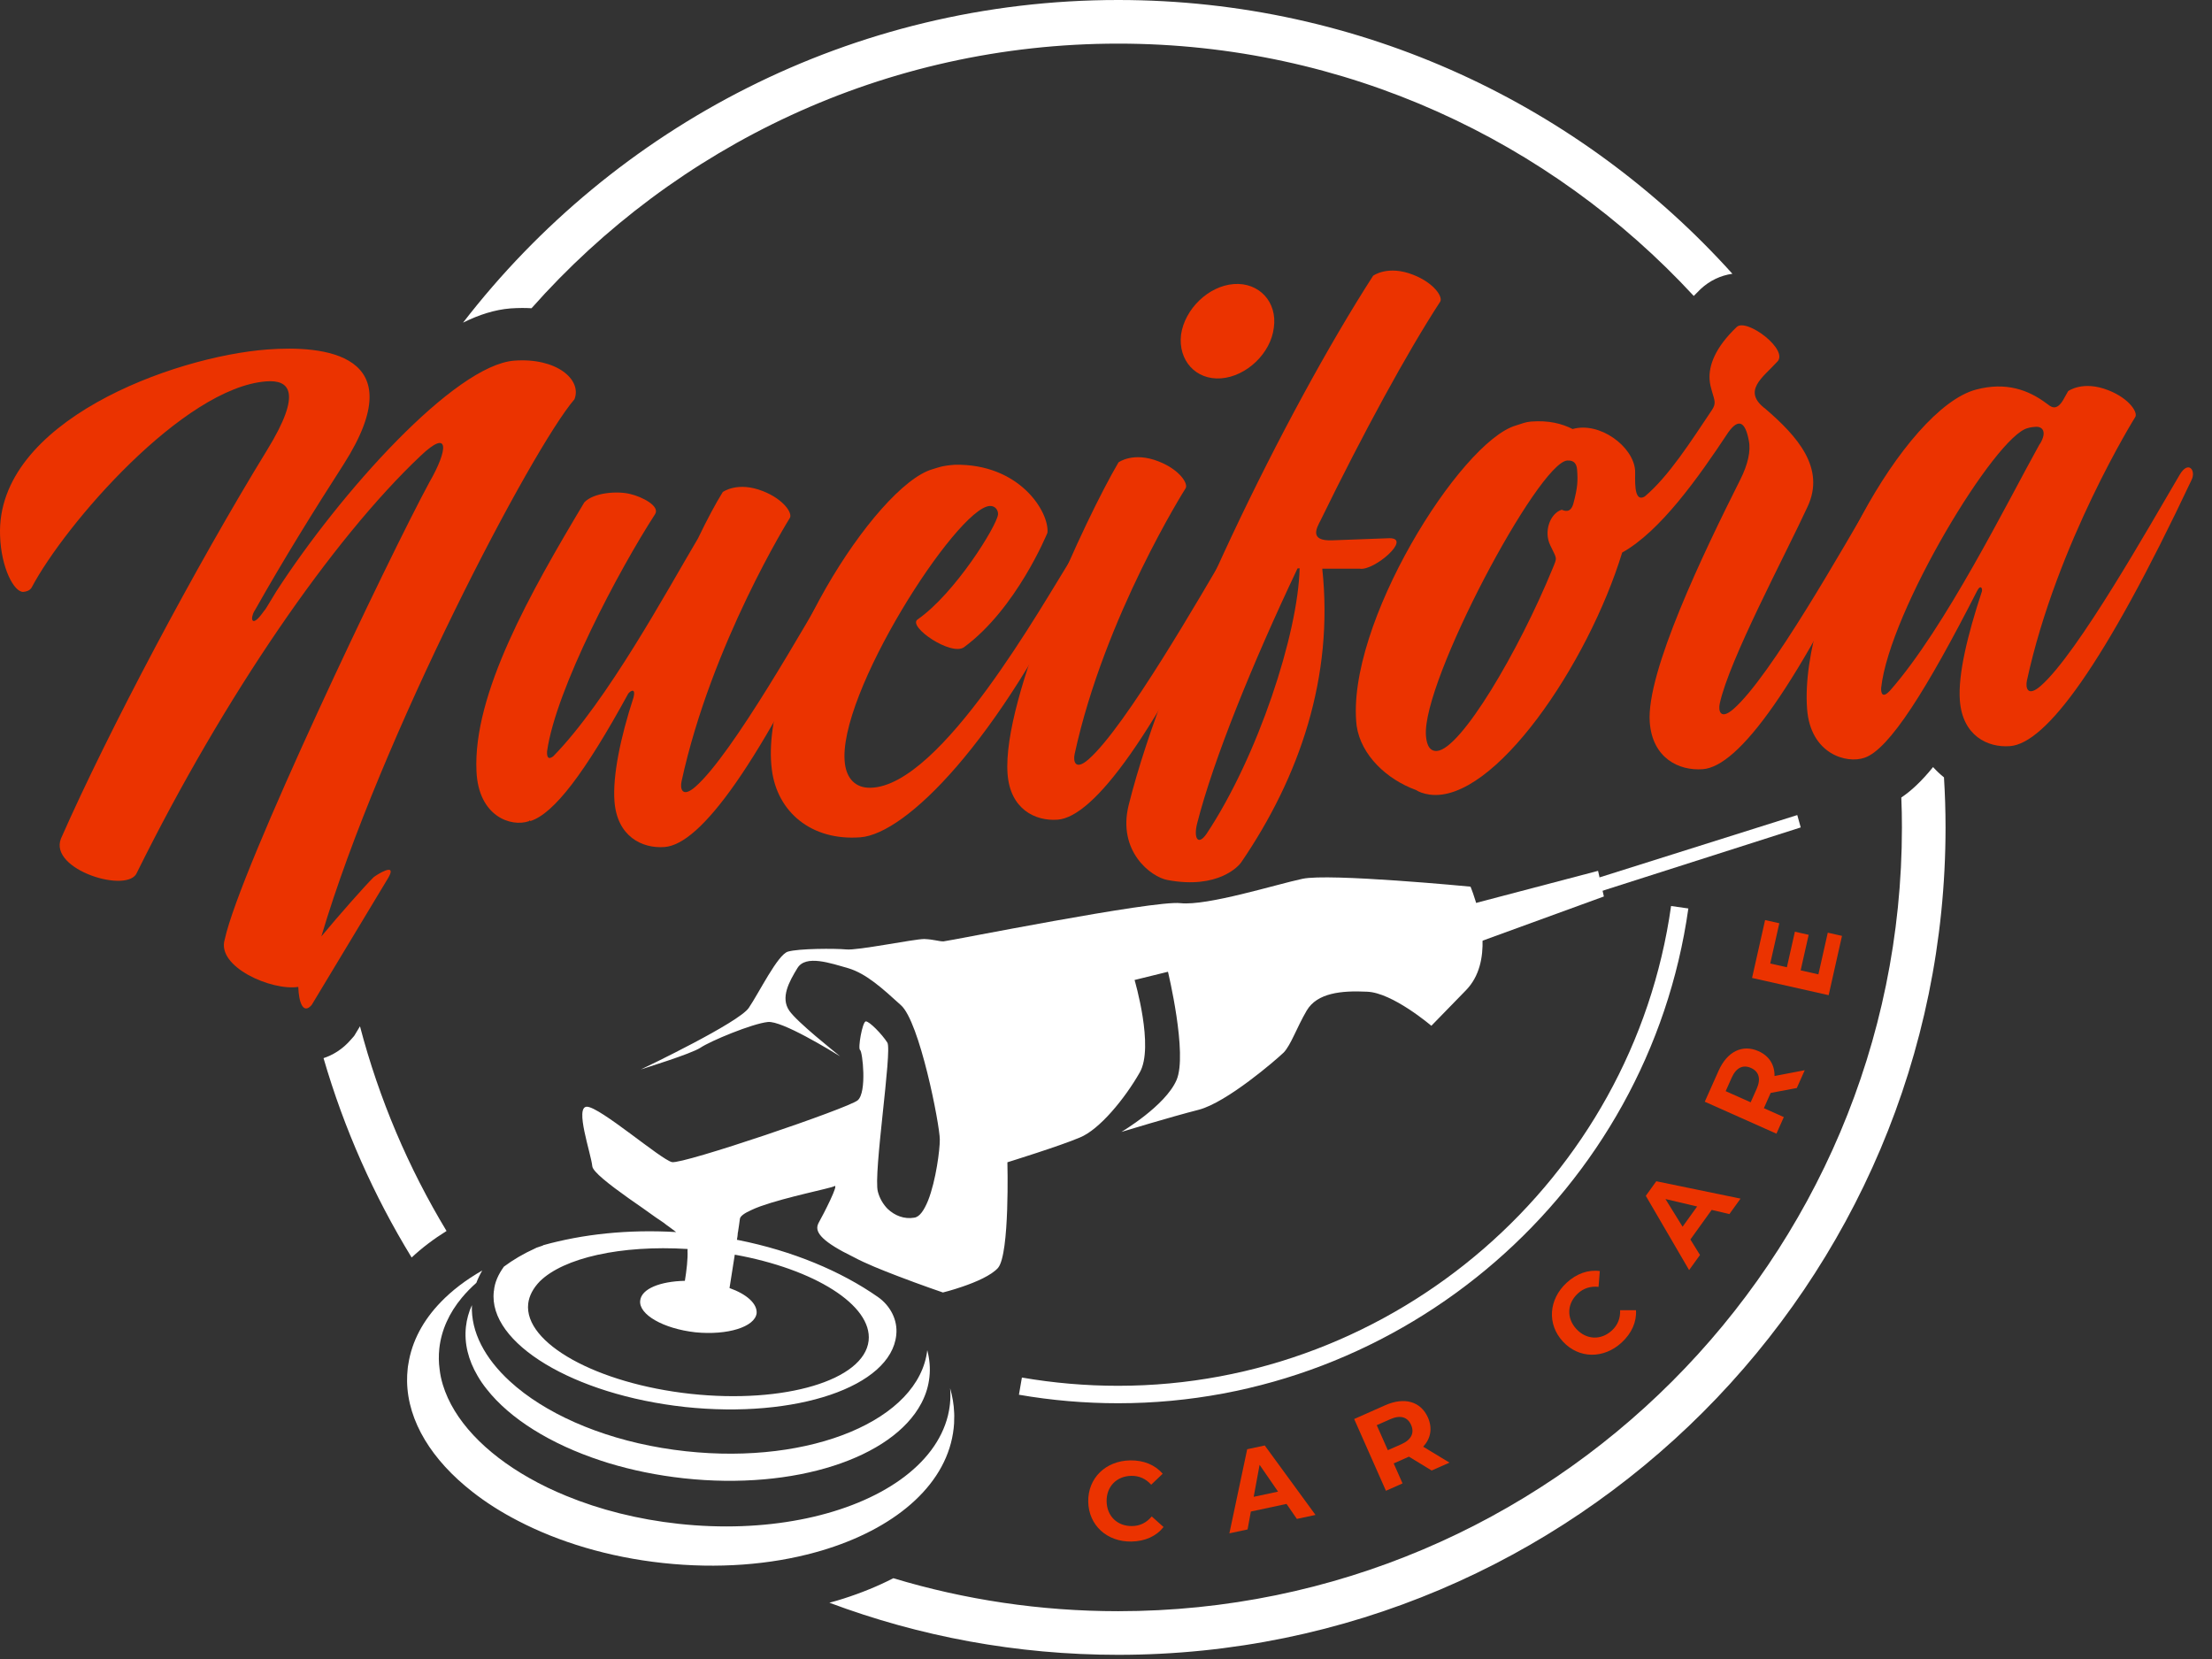 <svg xmlns="http://www.w3.org/2000/svg" xmlns:xlink="http://www.w3.org/1999/xlink" xmlns:serif="http://www.serif.com/" width="100%" height="100%" viewBox="0 0 100 75" xml:space="preserve" style="fill-rule:evenodd;clip-rule:evenodd;stroke-linejoin:round;stroke-miterlimit:2;"><rect x="0" y="0" width="100" height="75" fill="#333333" stroke="none"/><path d="M13.485,44.616c-1.201,0.186 -3.711,-0.904 -3.325,-2.147c0.688,-3.184 7.427,-17.303 9.252,-20.668c0.848,-1.47 0.934,-2.466 -0.408,-1.184c-3.97,3.749 -8.869,10.86 -12.81,18.825c-0.373,0.987 -4.003,-0.115 -3.438,-1.532c2.157,-4.891 6.078,-12.28 9.324,-17.573c1.623,-2.646 0.976,-3.173 -0.041,-3.096c-3.749,0.281 -9.102,6.466 -10.613,9.328c-0.086,0.135 -0.242,0.178 -0.369,0.188c-0.414,0.031 -1.008,-1.075 -1.054,-2.542c-0.195,-5.162 7.83,-8.097 12.088,-8.416c2.479,-0.186 6.658,0.14 3.456,5.173c-1.317,2.048 -2.714,4.295 -4.012,6.597c-0.029,0.034 -0.112,0.2 -0.11,0.232c-0.081,0.198 -0.02,0.577 0.499,-0.165c0.059,-0.069 0.088,-0.103 0.144,-0.203l0.427,-0.703c2.893,-4.468 8.054,-10.223 10.755,-10.426c1.907,-0.143 3.069,0.857 2.72,1.746c-1.911,2.22 -8.763,15.261 -11.442,24.282c0.792,-0.953 1.94,-2.254 2.357,-2.669c0.119,-0.104 1.096,-0.721 0.672,0.014l-3.467,5.756c-0.383,0.444 -0.584,-0.116 -0.605,-0.817" style="fill:#eb3300;fill-rule:nonzero;"></path><path d="M28.495,22.334c0.52,0.121 1.35,0.538 1.123,0.906c-1.633,2.52 -4.489,7.911 -4.885,10.721c-0.015,0.225 0.031,0.413 0.273,0.235c2.464,-2.517 5.157,-7.513 6.548,-9.854c0.414,-0.862 0.807,-1.595 1.121,-2.098c0,0 0.665,-0.497 1.818,-0.04c0.955,0.376 1.355,1.017 1.21,1.219c0,0 -3.538,5.667 -4.892,11.904c-0.071,0.325 0.026,0.765 0.626,0.241c1.679,-1.469 4.978,-7.341 6.282,-9.548c0.398,-0.668 0.754,-0.184 0.53,0.248c-3.971,8.415 -6.585,11.903 -8.206,12.024c-1.017,0.077 -2.145,-0.478 -2.264,-2.067c-0.086,-1.144 0.264,-2.864 0.862,-4.698c0.099,-0.391 -0.09,-0.345 -0.237,-0.174c-1.967,3.599 -3.363,5.429 -4.425,5.765l-0.034,-0.03l-0.029,0.035c-0.81,0.283 -2.285,-0.213 -2.375,-2.252c-0.166,-3.502 2.431,-8.075 4.873,-12.157c0.414,-0.447 1.495,-0.528 2.081,-0.38" style="fill:#eb3300;fill-rule:nonzero;"></path><path d="M43.586,29.256c-0.575,0.427 -2.562,-0.927 -2.107,-1.249c1.701,-1.182 3.581,-4.231 3.639,-4.746c0.017,-0.193 -0.127,-0.406 -0.381,-0.387c-1.493,0.112 -6.931,8.573 -6.541,11.643c0.082,0.666 0.467,1.116 1.169,1.096c3.189,-0.08 7.752,-8.283 9.095,-10.398c0.142,-0.234 0.233,-0.305 0.36,-0.314c0.127,-0.01 0.232,0.11 0.244,0.269c0.007,0.095 0.014,0.191 -0.074,0.293c-3.868,8.088 -8.031,12.235 -10.096,12.39c-2.225,0.167 -3.762,-1.156 -4,-3.056c-0.595,-4.525 4.693,-12.847 7.258,-13.583c0.281,-0.085 0.435,-0.16 1.007,-0.203c2.936,-0.061 4.283,2.139 4.194,3.073c-0.027,0.066 -1.405,3.429 -3.767,5.172" style="fill:#eb3300;fill-rule:nonzero;"></path><path d="M55.777,12.842c1.144,-0.086 1.978,0.811 1.81,1.973c-0.137,1.161 -1.241,2.203 -2.385,2.289c-1.144,0.085 -1.947,-0.813 -1.81,-1.974c0.168,-1.163 1.241,-2.202 2.385,-2.288m-5.212,8.061c-0,0 0.666,-0.498 1.819,-0.041c0.955,0.376 1.354,1.017 1.21,1.22c-0,0 -3.658,5.771 -5.012,12.008c-0.072,0.325 0.026,0.765 0.625,0.241c1.68,-1.468 5.099,-7.445 6.403,-9.652c0.397,-0.669 0.753,-0.185 0.53,0.248c-3.971,8.415 -6.706,12.007 -8.326,12.129c-1.017,0.076 -2.145,-0.478 -2.264,-2.068c-0.258,-3.431 3.541,-11.578 5.015,-14.085" style="fill:#eb3300;fill-rule:nonzero;"></path><path d="M58.753,25.69l-0.095,0.007c-2.042,4.308 -3.796,8.626 -4.537,11.526c-0.172,0.683 0.045,1.018 0.42,0.479c2.326,-3.498 4.145,-9.067 4.212,-12.012m-7.729,10.71c1.67,-6.709 7.073,-17.756 11.052,-23.934c-0,-0 0.666,-0.498 1.818,-0.041c0.955,0.376 1.355,1.017 1.21,1.22c-1.49,2.285 -3.484,5.95 -5.396,9.864c-0.167,0.332 -0.566,0.969 0.548,0.917l2.55,-0.095c1.053,-0.015 -0.688,1.49 -1.335,1.379l-1.694,-0.001c0.526,4.882 -1.02,9.408 -3.669,13.282c-0.087,0.134 -1.027,1.227 -3.329,0.792c-0.745,-0.135 -2.27,-1.299 -1.755,-3.383" style="fill:#eb3300;fill-rule:nonzero;"></path><path d="M71.125,22.781c0.2,-0.75 0.21,-1.038 0.172,-1.547c-0.019,-0.254 -0.129,-0.437 -0.447,-0.414c-1.303,0.098 -6.569,9.985 -6.386,12.431c0.019,0.255 0.087,0.729 0.5,0.698c1.08,-0.081 3.689,-4.495 5.229,-8.254c0.216,-0.527 0.194,-0.398 -0.11,-1.046c-0.302,-0.616 -0.012,-1.437 0.519,-1.605c0.131,0.054 0.395,0.162 0.523,-0.263m6.265,-4.241c0.201,-0.303 0.128,-0.425 0,-0.862c-0.044,-0.157 -0.088,-0.313 -0.102,-0.504c-0.048,-0.636 0.242,-1.456 1.227,-2.393c0.448,-0.417 2.412,1.065 1.813,1.59c-0.62,0.686 -1.597,1.302 -0.513,2.115c1.435,1.235 2.725,2.672 1.898,4.428c-0.989,2.151 -3.54,6.912 -3.967,8.894c-0.071,0.325 0.026,0.765 0.625,0.241c1.68,-1.468 4.979,-7.34 6.283,-9.547c0.397,-0.669 0.753,-0.185 0.53,0.248c-3.971,8.414 -6.585,11.902 -8.206,12.024c-1.081,0.081 -2.275,-0.501 -2.396,-2.121c-0.169,-2.257 2.429,-7.661 4.098,-10.982c0.333,-0.664 0.479,-1.282 0.38,-1.754c-0.16,-0.851 -0.46,-1.02 -0.924,-0.378c-1.377,2.084 -3.083,4.482 -4.801,5.441c-1.54,5.037 -5.797,11.333 -8.702,10.943c-0.291,-0.042 -0.489,-0.123 -0.623,-0.209c-1.314,-0.477 -2.483,-1.571 -2.679,-2.899c-0.531,-4.53 4.694,-12.847 7.196,-13.578c0.281,-0.085 0.435,-0.16 0.689,-0.179c0.794,-0.06 1.381,0.088 1.879,0.338c1.22,-0.347 2.743,0.785 2.824,1.865c0.022,0.286 -0.11,1.511 0.44,1.182c1.083,-0.912 2.083,-2.489 3.031,-3.903" style="fill:#eb3300;fill-rule:nonzero;"></path><path d="M92.206,20.081l0.029,-0.034c0.312,-0.535 0.102,-0.775 -0.215,-0.751c-0.096,0.007 -0.223,0.017 -0.348,0.058c-1.445,0.332 -6.251,8.266 -6.629,11.746c-0.013,0.256 0.068,0.475 0.393,0.13c2.504,-2.84 5.306,-8.515 6.77,-11.149m-2.628,6.716c0.083,-0.166 -0.031,-0.413 -0.198,-0.081c-2.257,4.42 -3.968,7.169 -5.091,7.541c-0.809,0.284 -2.441,-0.169 -2.594,-2.203c-0.367,-4.893 4.414,-13.593 7.642,-14.442c1.347,-0.357 2.365,0.014 3.178,0.624c0.169,0.115 0.449,0.446 0.812,-0.253l0.169,-0.3c-0,0 0.666,-0.497 1.819,-0.04c0.955,0.375 1.355,1.017 1.21,1.219c-0,0 -3.538,5.666 -4.892,11.904c-0.071,0.325 0.026,0.765 0.625,0.241c1.68,-1.469 4.979,-7.341 6.283,-9.548c0.397,-0.668 0.753,-0.184 0.53,0.248c-3.971,8.415 -6.585,11.903 -8.206,12.024c-1.017,0.077 -2.145,-0.478 -2.264,-2.067c-0.088,-1.176 0.352,-2.967 0.977,-4.867" style="fill:#eb3300;fill-rule:nonzero;"></path><path d="M20.187,55.65c-0.584,0.363 -1.112,0.765 -1.578,1.199c-1.704,-2.785 -3.053,-5.81 -3.983,-9.013c0.394,-0.13 0.848,-0.378 1.258,-0.859l0.13,-0.15l0.26,-0.43c0.864,3.293 2.193,6.405 3.913,9.253" style="fill:#fff;fill-rule:nonzero;"></path><path d="M87.954,37.407c0,20.625 -16.779,37.404 -37.404,37.404c-4.591,0 -8.989,-0.832 -13.055,-2.355c0.224,-0.059 0.441,-0.122 0.647,-0.189c0.804,-0.257 1.554,-0.564 2.244,-0.919c3.218,0.97 6.634,1.491 10.164,1.491c19.54,0 35.432,-15.896 35.432,-35.432c0,-0.454 -0.008,-0.903 -0.028,-1.353c0.442,-0.296 0.907,-0.726 1.436,-1.376c0.154,0.169 0.315,0.323 0.493,0.465c0.047,0.749 0.071,1.503 0.071,2.264" style="fill:#fff;fill-rule:nonzero;"></path><path d="M78.318,12.377c-0.536,0.075 -1.029,0.312 -1.436,0.69c-0.11,0.107 -0.213,0.209 -0.311,0.312c-6.477,-7.009 -15.746,-11.407 -26.021,-11.407c-10.543,0 -20.025,4.631 -26.521,11.963c-0.138,-0.008 -0.276,-0.012 -0.418,-0.012c-0.174,0 -0.355,0.008 -0.537,0.02c-0.69,0.055 -1.412,0.28 -2.141,0.643c6.847,-8.867 17.575,-14.586 29.617,-14.586c11.009,0 20.925,4.78 27.768,12.377" style="fill:#fff;fill-rule:nonzero;"></path><path d="M50.551,63.438c-1.505,-0 -3.015,-0.129 -4.487,-0.385l0.134,-0.777c1.429,0.248 2.893,0.373 4.353,0.373c12.508,-0 23.253,-9.324 24.995,-21.69l0.781,0.111c-1.796,12.751 -12.878,22.368 -25.776,22.368" style="fill:#fff;fill-rule:nonzero;"></path><path d="M49.197,67.888c-0.018,-1.069 0.79,-1.848 1.895,-1.867c0.613,-0.01 1.129,0.205 1.47,0.604l-0.519,0.496c-0.243,-0.27 -0.544,-0.407 -0.899,-0.401c-0.664,0.011 -1.127,0.485 -1.116,1.154c0.011,0.669 0.49,1.128 1.154,1.116c0.355,-0.005 0.651,-0.153 0.885,-0.435l0.535,0.478c-0.328,0.416 -0.836,0.647 -1.454,0.657c-1.1,0.019 -1.933,-0.733 -1.951,-1.802" style="fill:#eb3300;fill-rule:nonzero;"></path><path d="M57.778,67.433l-0.834,-1.211l-0.267,1.446l1.101,-0.235Zm0.383,0.556l-1.612,0.345l-0.148,0.809l-0.823,0.176l0.805,-3.802l0.794,-0.17l2.294,3.14l-0.843,0.18l-0.467,-0.678Z" style="fill:#eb3300;fill-rule:nonzero;"></path><path d="M62.852,64.159l-0.612,0.271l0.501,1.13l0.612,-0.27c0.459,-0.203 0.596,-0.519 0.44,-0.872c-0.158,-0.356 -0.482,-0.462 -0.941,-0.259m1.87,2.32l-1.026,-0.626l-0.037,0.016l-0.653,0.289l0.4,0.904l-0.751,0.333l-1.436,-3.244l1.404,-0.623c0.866,-0.383 1.608,-0.174 1.93,0.554c0.215,0.486 0.128,0.952 -0.214,1.32l1.189,0.72l-0.806,0.357Z" style="fill:#eb3300;fill-rule:nonzero;"></path><path d="M70.655,60.648c-0.726,-0.786 -0.643,-1.906 0.169,-2.657c0.451,-0.416 0.979,-0.6 1.5,-0.529l-0.057,0.715c-0.361,-0.039 -0.677,0.06 -0.938,0.301c-0.488,0.451 -0.517,1.114 -0.063,1.606c0.454,0.491 1.118,0.514 1.606,0.063c0.261,-0.241 0.384,-0.549 0.37,-0.915l0.718,-0.001c0.032,0.53 -0.192,1.041 -0.647,1.461c-0.808,0.747 -1.932,0.742 -2.658,-0.044" style="fill:#eb3300;fill-rule:nonzero;"></path><path d="M76.724,54.543l-1.432,-0.337l0.774,1.251l0.658,-0.914Zm0.657,0.154l-0.962,1.338l0.434,0.7l-0.492,0.683l-1.958,-3.357l0.474,-0.659l3.809,0.785l-0.504,0.699l-0.801,-0.189Z" style="fill:#eb3300;fill-rule:nonzero;"></path><path d="M78.287,48.718l-0.273,0.611l1.13,0.504l0.272,-0.611c0.205,-0.459 0.095,-0.785 -0.257,-0.942c-0.356,-0.159 -0.668,-0.02 -0.872,0.438m2.943,0.469l-1.182,0.222l-0.016,0.037l-0.291,0.653l0.902,0.402l-0.334,0.75l-3.24,-1.445l0.626,-1.402c0.386,-0.866 1.076,-1.207 1.803,-0.883c0.486,0.217 0.733,0.621 0.725,1.123l1.366,-0.262l-0.359,0.805Z" style="fill:#eb3300;fill-rule:nonzero;"></path><path d="M82.63,42.164l0.643,0.145l-0.603,2.681l-3.463,-0.779l0.589,-2.617l0.643,0.144l-0.41,1.821l0.752,0.169l0.362,-1.608l0.623,0.141l-0.362,1.607l0.802,0.181l0.424,-1.885Z" style="fill:#eb3300;fill-rule:nonzero;"></path><path d="M43.136,63.871c0.005,0.087 0.006,0.174 0.001,0.262c0.004,0.142 -0.008,0.286 -0.023,0.431c-0.266,2.459 -2.488,4.426 -5.69,5.447c-0.184,0.06 -0.376,0.117 -0.571,0.169c-2.022,0.558 -4.393,0.75 -6.888,0.48c-2.458,-0.266 -4.7,-0.947 -6.545,-1.906c-0.763,-0.393 -1.458,-0.836 -2.067,-1.315c-1.824,-1.426 -2.921,-3.178 -2.95,-4.993c-0.002,-0.187 0.006,-0.376 0.027,-0.564c0.007,-0.073 0.015,-0.142 0.03,-0.212c0.159,-1.04 0.674,-1.985 1.463,-2.801c0.514,-0.535 1.147,-1.014 1.878,-1.432c-0.106,0.182 -0.195,0.368 -0.267,0.558c-0.243,0.215 -0.462,0.439 -0.657,0.675c-0.57,0.686 -0.925,1.46 -1.017,2.3c-0.032,0.316 -0.029,0.63 0.015,0.94c0.026,0.235 0.077,0.466 0.147,0.698c0.485,1.59 1.897,3.074 3.906,4.211c0.521,0.296 1.081,0.567 1.677,0.809c1.5,0.618 3.224,1.06 5.073,1.261c1.958,0.213 3.832,0.131 5.501,-0.191c0.094,-0.019 0.188,-0.038 0.279,-0.056c3.363,-0.711 5.839,-2.409 6.395,-4.64c0.018,-0.071 0.032,-0.142 0.046,-0.215c0.019,-0.1 0.034,-0.203 0.046,-0.309c0.026,-0.24 0.028,-0.48 0.008,-0.72c0.106,0.368 0.17,0.74 0.183,1.113" style="fill:#fff;fill-rule:nonzero;"></path><path d="M42.017,62.258c-0.042,0.395 -0.158,0.774 -0.339,1.13c-0.009,0.021 -0.022,0.043 -0.032,0.061c-1.302,2.46 -5.706,3.928 -10.726,3.383c-1.206,-0.132 -2.352,-0.368 -3.409,-0.689c-0.112,-0.037 -0.225,-0.07 -0.334,-0.107c-2.296,-0.753 -4.134,-1.908 -5.174,-3.236c-0.159,-0.197 -0.295,-0.398 -0.413,-0.602c-0.418,-0.712 -0.609,-1.464 -0.526,-2.219c0.038,-0.339 0.129,-0.668 0.27,-0.976c-0.05,1.212 0.586,2.403 1.711,3.438c0.198,0.181 0.408,0.357 0.637,0.53c1.755,1.324 4.359,2.317 7.332,2.638c5.666,0.617 10.539,-1.426 10.906,-4.572c0.105,0.404 0.143,0.812 0.097,1.221" style="fill:#fff;fill-rule:nonzero;"></path><path d="M23.879,58.934c0.042,-0.358 0.227,-0.7 0.526,-1.008c1.074,-1.058 3.656,-1.648 6.678,-1.462c0.006,0.022 0.002,0.046 -0.002,0.07c0.02,0.373 -0.042,0.898 -0.119,1.369c-1.119,0.025 -1.962,0.358 -2.02,0.893c-0.075,0.632 1.048,1.272 2.499,1.435c1.446,0.142 2.687,-0.242 2.765,-0.863c0.031,-0.435 -0.454,-0.864 -1.226,-1.138c0.07,-0.458 0.159,-1.002 0.238,-1.509c3.596,0.647 6.225,2.284 6.051,3.889c-0.201,1.784 -3.798,2.862 -8.052,2.402c-4.243,-0.465 -7.539,-2.293 -7.338,-4.078m7.08,4.672c5.035,0.537 9.313,-0.917 9.558,-3.244c0,-0.004 0.001,-0.009 0.001,-0.013c0.075,-0.673 -0.271,-1.325 -0.826,-1.713c-1.672,-1.169 -3.851,-2.085 -6.329,-2.579c-0.01,0.003 -0.024,-0.004 -0.048,-0.009c0.021,-0.121 0.038,-0.218 0.041,-0.322c0.019,-0.052 0.014,-0.108 0.025,-0.146c0.013,-0.073 0.026,-0.146 0.031,-0.205c0.014,-0.107 0.023,-0.191 0.036,-0.263c0.007,-0.129 0.207,-0.269 0.521,-0.409c0.12,-0.059 0.254,-0.111 0.409,-0.169c1.205,-0.43 3.171,-0.813 3.338,-0.908c0.242,-0.153 -0.492,1.274 -0.702,1.647c0.003,0.011 -0.007,0.014 -0.015,0.027c-0.004,0.025 -0.022,0.042 -0.026,0.066c-0.133,0.362 0.237,0.791 1.61,1.46c0.562,0.303 1.292,0.59 1.981,0.855c1.092,0.42 2.064,0.749 2.064,0.749c0,0 0.397,-0.096 0.886,-0.265c0.595,-0.202 1.308,-0.507 1.608,-0.85c0.532,-0.642 0.421,-4.771 0.421,-4.771c0,0 2.388,-0.739 3.274,-1.119c0.893,-0.36 2.044,-1.774 2.707,-2.938c0.665,-1.154 -0.232,-4.184 -0.232,-4.184l1.51,-0.372c0,0 0.897,3.72 0.387,4.896c-0.51,1.176 -2.493,2.345 -2.493,2.345c0,0 2.233,-0.681 3.504,-1.004c1.268,-0.334 3.487,-2.252 3.835,-2.587c0.331,-0.352 0.577,-1.104 1.04,-1.898c0.474,-0.797 1.568,-0.907 2.723,-0.85c1.149,0.035 2.911,1.541 2.911,1.541l1.565,-1.607c0.615,-0.632 0.773,-1.485 0.749,-2.294l-0.191,-1.288c-0.158,-0.642 -0.353,-1.101 -0.353,-1.101c0,0 -6.416,-0.618 -7.601,-0.354c-1.189,0.253 -4.299,1.231 -5.511,1.1c-1.215,-0.142 -10.487,1.717 -10.714,1.728c-0.23,0 -0.405,-0.086 -0.871,-0.107c-0.46,0 -3.026,0.528 -3.526,0.471c-0.497,-0.047 -2.152,-0.045 -2.637,0.1c-0.465,0.139 -1.305,1.863 -1.768,2.542c-0.445,0.662 -4.617,2.66 -4.879,2.784c0.187,-0.067 2.241,-0.694 2.685,-0.977c0.448,-0.307 2.35,-1.095 3.053,-1.168c0.633,-0.074 2.862,1.304 3.269,1.55c-0.306,-0.254 -1.932,-1.537 -2.296,-2.06c-0.407,-0.591 -0.012,-1.307 0.366,-1.926c0.378,-0.619 1.484,-0.226 2.313,0.008c0.811,0.251 1.523,0.9 2.36,1.661c0.852,0.733 1.765,5.426 1.765,6.081c0.005,0.436 -0.171,1.845 -0.53,2.757c-0.173,0.42 -0.375,0.745 -0.63,0.775c-0.448,0.077 -0.878,-0.093 -1.2,-0.399c-0.199,-0.204 -0.359,-0.467 -0.44,-0.776c-0.216,-0.798 0.655,-6.37 0.429,-6.739c-0.239,-0.377 -0.82,-0.973 -0.977,-0.96c-0.154,0.023 -0.366,1.236 -0.256,1.295c0.107,0.049 0.321,1.916 -0.111,2.275c-0.443,0.363 -7.893,2.895 -8.395,2.792c-0.508,-0.123 -3.254,-2.496 -3.843,-2.504c-0.564,-0.003 0.18,2.096 0.242,2.687c0.017,0.248 0.766,0.828 1.642,1.451c0.406,0.28 0.829,0.579 1.224,0.863c0.13,0.087 0.26,0.175 0.376,0.255c0.061,0.051 0.136,0.109 0.207,0.156c0.12,0.091 0.236,0.171 0.341,0.255c-2.177,-0.13 -4.236,0.097 -6.007,0.593c-0.011,0.003 -0.011,0.003 -0.018,0.017c-0.095,0.028 -0.197,0.07 -0.292,0.099l-0.05,0.026c-0.537,0.242 -1.005,0.52 -1.419,0.828c-0.251,0.351 -0.419,0.712 -0.451,1.101c-0.008,0.014 -0.008,0.014 -0.005,0.024c-0.266,2.333 3.607,4.668 8.635,5.218" style="fill:#fff;fill-rule:nonzero;"></path><path d="M66.46,40.89l5.785,-1.521l0.263,1.159l-6.048,2.203" style="fill:#fff;fill-rule:nonzero;"></path><path d="M72.312,39.665l8.939,-2.818l0.156,0.559l-9.359,2.991" style="fill:#fff;fill-rule:nonzero;"></path></svg>
